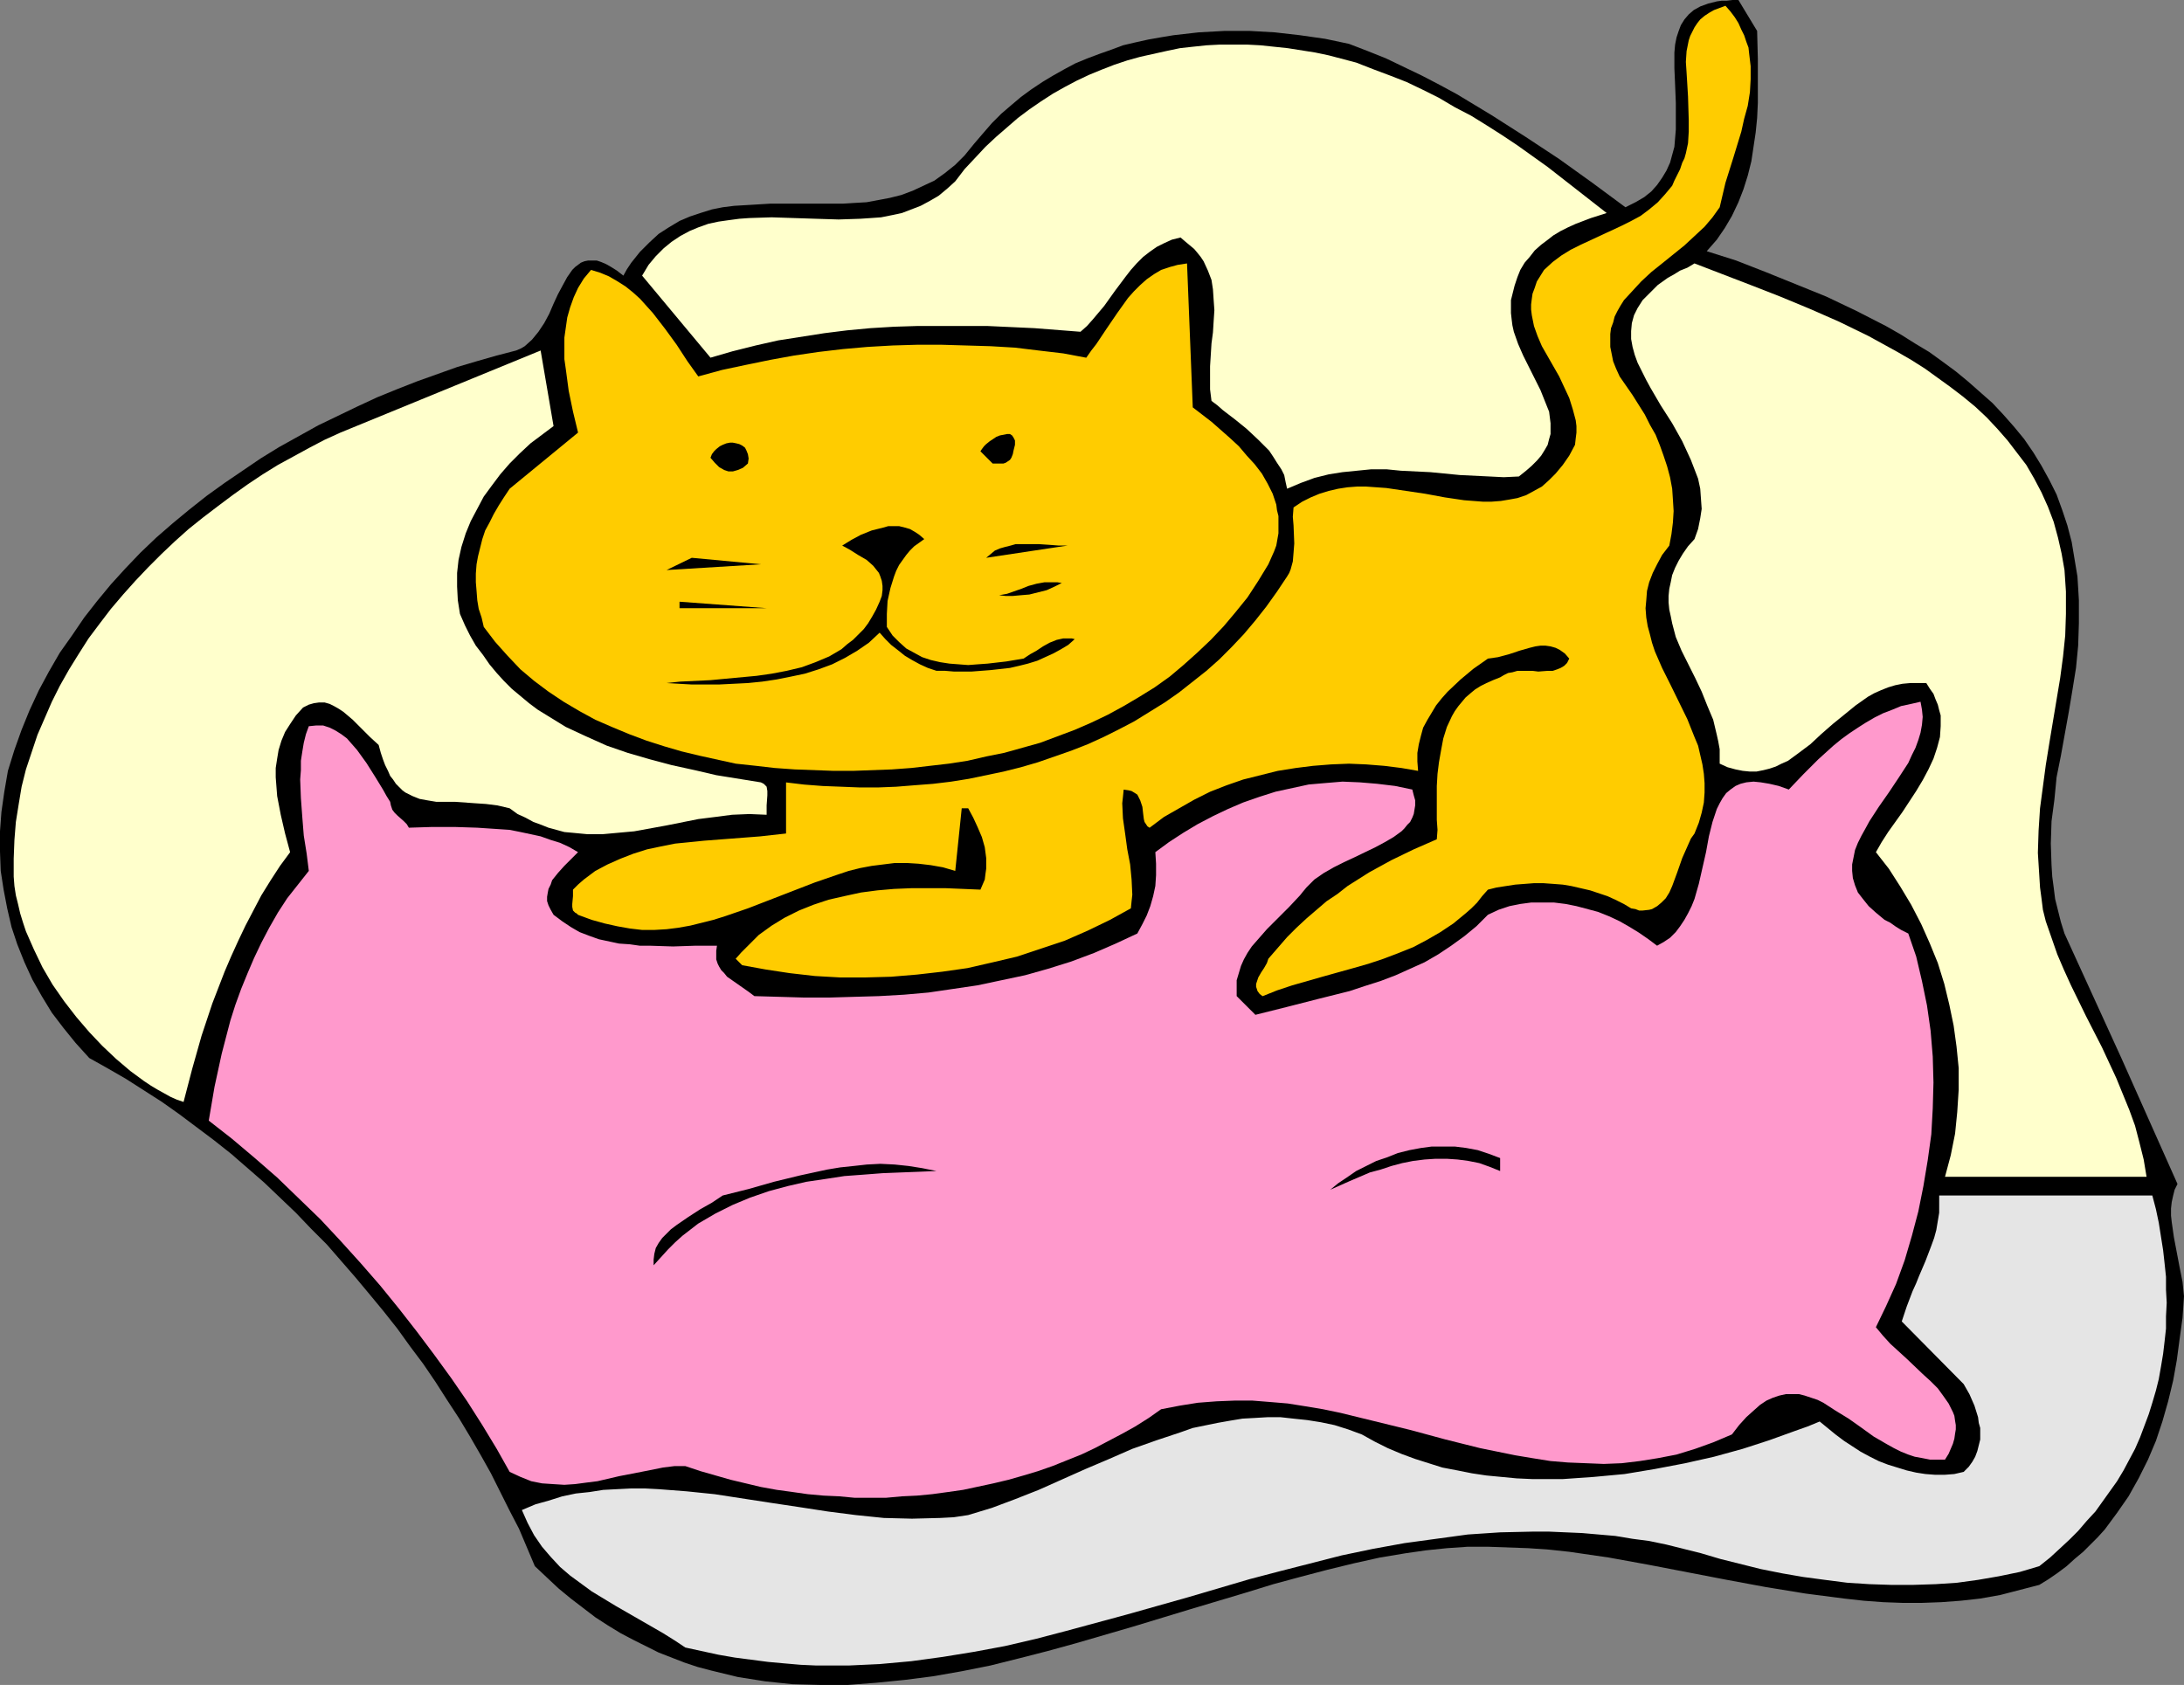 <?xml version="1.0" encoding="UTF-8" standalone="no"?>
<svg
   version="1.0"
   width="129.724mm"
   height="100.09mm"
   id="svg17"
   sodipodi:docname="Cat on Pillow.wmf"
   xmlns:inkscape="http://www.inkscape.org/namespaces/inkscape"
   xmlns:sodipodi="http://sodipodi.sourceforge.net/DTD/sodipodi-0.dtd"
   xmlns="http://www.w3.org/2000/svg"
   xmlns:svg="http://www.w3.org/2000/svg">
  <rect width="100%" height="100%" fill="#808080" stroke="none"/>
  <sodipodi:namedview
     id="namedview17"
     pagecolor="#ffffff"
     bordercolor="#000000"
     borderopacity="0.25"
     inkscape:showpageshadow="2"
     inkscape:pageopacity="0.0"
     inkscape:pagecheckerboard="0"
     inkscape:deskcolor="#d1d1d1"
     inkscape:document-units="mm" />
  <defs
     id="defs1">
    <pattern
       id="WMFhbasepattern"
       patternUnits="userSpaceOnUse"
       width="6"
       height="6"
       x="0"
       y="0" />
  </defs>
  <path
     style="fill:#000000;fill-opacity:1;fill-rule:evenodd;stroke:none"
     d="m 394.465,6.949 0.162,6.302 v 6.625 3.232 l -0.162,3.393 -0.323,3.232 -0.485,3.232 -0.485,3.232 -0.808,3.232 -0.97,3.07 -1.131,2.909 -1.454,3.07 -1.616,2.747 -1.778,2.586 -2.262,2.586 6.626,2.101 6.626,2.586 6.787,2.747 6.787,2.747 6.787,3.232 6.626,3.393 3.394,1.939 3.07,1.939 3.232,1.939 2.909,2.101 3.07,2.262 2.747,2.262 2.747,2.424 2.747,2.424 2.424,2.586 2.424,2.747 2.262,2.747 2.101,3.07 1.778,2.909 1.778,3.232 1.616,3.232 1.293,3.555 1.131,3.393 0.97,3.717 0.646,3.878 0.646,3.878 0.162,2.586 0.162,2.747 v 5.171 l -0.162,5.009 -0.485,5.009 -0.808,5.009 -0.808,4.848 -1.778,9.857 -0.97,4.848 -0.485,5.009 -0.646,4.848 -0.162,5.009 0.162,4.848 0.162,2.586 0.323,2.424 0.323,2.586 0.646,2.586 0.646,2.586 0.808,2.586 12.766,27.956 12.605,28.279 -0.646,1.293 -0.323,1.293 -0.323,1.454 -0.162,1.454 v 1.616 l 0.162,1.454 0.485,3.393 0.646,3.393 0.646,3.393 0.646,3.232 0.323,3.232 -0.323,4.848 -0.646,4.686 -0.646,4.848 -0.808,4.525 -1.131,4.686 -1.293,4.525 -1.454,4.363 -1.778,4.201 -2.101,4.201 -2.262,4.04 -2.586,3.717 -2.747,3.717 -1.616,1.778 -3.232,3.232 -1.939,1.616 -1.778,1.616 -1.939,1.454 -2.101,1.454 -2.101,1.293 -4.363,1.131 -4.363,1.131 -4.525,0.808 -4.363,0.485 -4.363,0.323 -4.363,0.162 h -4.363 l -4.363,-0.162 -4.363,-0.323 -4.363,-0.485 -8.726,-1.131 -8.888,-1.454 -8.726,-1.616 -17.614,-3.393 -8.888,-1.616 -8.888,-1.293 -4.525,-0.485 -4.686,-0.323 -4.525,-0.162 -4.525,-0.162 h -4.525 l -4.686,0.323 -4.686,0.485 -4.525,0.646 -5.818,0.97 -5.818,1.293 -5.979,1.454 -6.141,1.616 -5.979,1.616 -6.302,1.939 -12.443,3.717 -12.766,3.878 -12.766,3.717 -6.464,1.778 -6.302,1.616 -6.464,1.616 -6.464,1.293 -6.464,1.131 -6.302,0.808 -6.464,0.646 -6.302,0.485 h -6.302 l -6.141,-0.162 -3.07,-0.323 -3.07,-0.323 -3.07,-0.485 -3.07,-0.485 -5.979,-1.454 -3.07,-0.808 -2.909,-0.97 -2.909,-1.131 -2.909,-1.131 -2.909,-1.454 -2.909,-1.454 -2.747,-1.454 -2.909,-1.778 -2.747,-1.778 -2.747,-2.101 -2.747,-2.101 -2.747,-2.262 -2.586,-2.424 -2.747,-2.586 -1.778,-4.201 -1.778,-4.201 -2.101,-4.04 -2.101,-4.201 -2.101,-4.201 -2.262,-4.04 -2.424,-4.201 -2.424,-4.04 -2.747,-4.201 -2.586,-4.04 -2.747,-4.04 -2.909,-3.878 -2.909,-4.04 -3.07,-3.878 -3.07,-3.717 -3.232,-3.878 -3.232,-3.717 -3.232,-3.717 -3.555,-3.555 -3.394,-3.555 -3.555,-3.393 -3.555,-3.393 -3.717,-3.232 -3.717,-3.232 -3.878,-3.07 -3.878,-2.909 -3.878,-2.909 -3.878,-2.747 -4.04,-2.586 -4.04,-2.586 -4.202,-2.424 -4.04,-2.262 -3.07,-3.393 -2.747,-3.393 -2.586,-3.393 -2.262,-3.717 -2.101,-3.717 -1.778,-3.878 L 3.878,212.013 2.586,208.134 1.616,203.933 0.808,199.731 0.162,195.53 0,191.167 v -4.525 l 0.323,-4.363 0.646,-4.525 0.808,-4.686 1.454,-4.686 1.616,-4.525 1.778,-4.363 2.101,-4.525 2.262,-4.201 2.424,-4.201 2.747,-3.878 2.747,-4.04 2.909,-3.717 3.07,-3.717 3.232,-3.555 3.394,-3.555 3.555,-3.393 3.717,-3.232 3.717,-3.07 3.878,-3.07 4.04,-2.909 4.04,-2.747 4.04,-2.747 4.202,-2.586 4.363,-2.424 4.363,-2.424 4.363,-2.101 4.363,-2.101 4.525,-2.101 4.363,-1.778 4.525,-1.778 4.525,-1.616 4.525,-1.616 4.363,-1.293 4.525,-1.293 4.363,-1.131 1.131,-0.485 0.808,-0.485 1.616,-1.454 1.454,-1.778 1.293,-1.939 1.131,-2.101 0.97,-2.262 0.97,-2.101 1.131,-2.101 0.97,-1.778 1.131,-1.616 0.646,-0.646 0.646,-0.485 0.646,-0.485 0.808,-0.323 0.808,-0.162 h 0.97 0.97 l 0.97,0.323 1.131,0.485 1.131,0.646 1.293,0.808 1.454,1.131 0.808,-1.454 0.97,-1.454 1.939,-2.424 2.101,-2.101 2.101,-1.939 2.262,-1.454 2.424,-1.454 2.262,-0.97 2.424,-0.808 2.586,-0.808 2.424,-0.485 2.586,-0.323 2.747,-0.162 5.333,-0.323 h 5.333 5.494 5.494 l 2.586,-0.162 2.747,-0.162 2.586,-0.485 2.586,-0.485 2.586,-0.646 2.586,-0.97 2.424,-1.131 2.424,-1.131 2.262,-1.616 2.424,-1.939 2.101,-2.101 2.101,-2.586 1.939,-2.262 2.101,-2.424 2.101,-2.101 2.262,-1.939 2.101,-1.778 2.424,-1.778 2.424,-1.616 2.424,-1.454 2.586,-1.454 2.424,-1.293 2.747,-1.131 2.586,-0.97 2.747,-0.97 2.586,-0.97 2.747,-0.646 2.909,-0.646 2.747,-0.485 2.909,-0.485 5.656,-0.646 5.818,-0.323 h 5.656 l 5.656,0.323 5.656,0.646 5.656,0.808 5.333,1.131 4.202,1.616 4.04,1.616 4.04,1.939 4.04,1.939 4.04,2.101 3.878,2.101 7.757,4.686 7.595,4.848 7.595,5.009 7.434,5.333 7.434,5.494 2.262,-1.131 1.939,-1.131 1.616,-1.293 1.293,-1.454 1.131,-1.616 0.97,-1.616 0.808,-1.778 0.485,-1.778 0.485,-1.778 0.162,-1.939 0.162,-1.939 v -2.101 -3.878 l -0.162,-4.04 -0.162,-3.717 v -1.778 -1.778 l 0.162,-1.778 0.323,-1.616 0.485,-1.454 0.485,-1.293 0.808,-1.293 0.97,-1.131 1.131,-0.97 1.454,-0.808 1.778,-0.646 1.939,-0.485 1.131,-0.162 h 1.131 L 388.971,0 h 1.293 z"
     id="path1" />
  <path
     style="fill:#ffcc00;fill-opacity:1;fill-rule:evenodd;stroke:none"
     d="m 386.062,46.539 -0.808,1.131 -0.808,1.131 -1.778,2.101 -2.262,2.101 -2.262,2.101 -5.01,4.04 -2.424,1.939 -2.262,2.101 -1.939,2.101 -1.939,2.101 -0.808,1.293 -0.646,1.131 -0.646,1.293 -0.323,1.293 -0.485,1.293 -0.162,1.293 v 1.454 1.454 l 0.323,1.616 0.323,1.616 0.646,1.616 0.808,1.778 2.909,4.201 2.747,4.363 1.131,2.262 1.293,2.262 0.97,2.424 0.808,2.262 0.808,2.424 0.646,2.424 0.485,2.586 0.162,2.424 0.162,2.586 -0.162,2.586 -0.323,2.586 -0.485,2.586 -1.616,2.101 -1.131,2.101 -0.97,1.939 -0.808,2.101 -0.485,1.939 -0.162,2.101 -0.162,1.778 0.162,2.101 0.323,1.939 0.485,1.778 0.485,1.939 0.646,1.939 1.616,3.717 1.939,3.878 3.717,7.595 1.616,4.04 0.808,1.939 0.485,2.101 0.485,2.101 0.323,2.101 0.162,2.101 v 2.101 l -0.162,2.262 -0.485,2.262 -0.646,2.262 -0.97,2.424 -0.808,1.131 -0.646,1.454 -0.646,1.454 -0.646,1.454 -1.131,3.232 -1.131,3.07 -0.646,1.454 -0.808,1.293 -0.97,0.97 -0.97,0.808 -1.131,0.646 -0.646,0.162 -1.454,0.162 h -0.808 l -0.808,-0.323 -0.97,-0.162 -1.616,-0.97 -1.939,-0.97 -1.778,-0.808 -1.939,-0.646 -1.939,-0.646 -2.101,-0.485 -2.101,-0.485 -1.939,-0.323 -2.101,-0.162 -2.262,-0.162 h -2.101 l -2.101,0.162 -2.101,0.162 -2.101,0.323 -2.101,0.323 -1.939,0.485 -1.293,1.454 -1.131,1.454 -1.293,1.293 -1.293,1.131 -2.747,2.262 -2.909,1.939 -3.07,1.778 -3.07,1.616 -3.232,1.293 -3.394,1.293 -3.394,1.131 -3.394,0.97 -6.949,1.939 -6.787,1.939 -3.394,1.131 -3.232,1.293 -0.646,-0.485 -0.485,-0.646 -0.162,-0.485 -0.162,-0.485 v -0.646 l 0.162,-0.485 0.323,-0.97 0.646,-1.131 0.646,-0.97 0.646,-1.131 0.323,-0.97 2.101,-2.424 2.101,-2.424 2.101,-2.101 2.262,-2.101 2.262,-1.939 2.262,-1.939 2.424,-1.616 2.262,-1.778 4.848,-3.07 5.01,-2.747 5.01,-2.424 5.171,-2.262 0.162,-2.101 -0.162,-2.262 v -7.595 l 0.162,-2.747 0.323,-2.586 0.485,-2.747 0.485,-2.586 0.808,-2.586 1.131,-2.424 0.646,-1.131 0.808,-1.131 0.808,-0.97 0.808,-0.97 1.131,-0.97 0.97,-0.808 1.293,-0.808 1.293,-0.646 1.454,-0.646 1.616,-0.646 0.808,-0.485 0.97,-0.485 0.97,-0.162 1.131,-0.323 h 2.262 1.131 l 1.293,0.162 2.101,-0.162 h 1.131 l 0.97,-0.323 0.808,-0.323 0.808,-0.485 0.646,-0.646 0.485,-0.97 -0.97,-1.131 -1.131,-0.808 -0.97,-0.485 -1.131,-0.323 -1.131,-0.162 h -1.131 l -1.131,0.162 -1.293,0.323 -1.131,0.323 -1.131,0.323 -2.424,0.808 -2.424,0.646 -1.131,0.162 -1.131,0.162 -3.232,2.262 -2.909,2.424 -2.909,2.747 -1.293,1.454 -1.293,1.616 -0.97,1.616 -0.97,1.616 -0.97,1.778 -0.485,1.778 -0.485,1.939 -0.323,1.939 v 1.939 l 0.162,2.101 -3.717,-0.646 -3.878,-0.485 -4.04,-0.323 -3.878,-0.162 -4.04,0.162 -4.04,0.323 -3.878,0.485 -4.04,0.646 -3.878,0.97 -3.878,0.97 -3.717,1.293 -3.717,1.454 -3.555,1.778 -3.394,1.939 -3.394,1.939 -3.232,2.424 -0.485,-0.323 -0.323,-0.485 -0.323,-0.485 -0.162,-0.646 -0.162,-1.293 -0.162,-1.454 -0.485,-1.454 -0.323,-0.646 -0.323,-0.646 -0.485,-0.323 -0.808,-0.485 -0.646,-0.162 -1.131,-0.162 -0.162,1.616 -0.162,1.454 0.162,3.393 0.485,3.393 0.485,3.555 0.646,3.393 0.323,3.393 0.162,3.393 -0.162,1.454 -0.162,1.616 -4.686,2.586 -5.01,2.424 -5.171,2.262 -5.333,1.778 -5.333,1.778 -5.494,1.293 -5.656,1.293 -5.656,0.808 -5.656,0.646 -5.818,0.485 -5.818,0.162 h -5.656 l -5.656,-0.323 -5.656,-0.646 -5.333,-0.808 -5.333,-0.97 -1.454,-1.454 1.293,-1.454 1.293,-1.293 1.293,-1.293 1.293,-1.293 2.909,-2.101 2.909,-1.778 3.232,-1.616 3.232,-1.293 3.394,-1.131 3.555,-0.808 3.717,-0.808 3.717,-0.485 3.717,-0.323 3.878,-0.162 h 3.717 4.04 l 7.757,0.323 0.485,-1.131 0.485,-1.131 0.162,-1.293 0.162,-1.131 v -1.293 -1.131 l -0.323,-2.424 -0.646,-2.262 -0.97,-2.262 -0.97,-2.101 -1.131,-2.101 h -1.454 l -1.454,14.059 -2.747,-0.808 -2.747,-0.485 -2.747,-0.323 -2.586,-0.162 h -2.747 l -2.586,0.323 -2.586,0.323 -2.586,0.485 -2.586,0.646 -2.424,0.808 -5.171,1.778 -5.01,1.939 -5.01,1.939 -5.01,1.939 -5.171,1.778 -2.586,0.808 -2.586,0.646 -2.586,0.646 -2.747,0.485 -2.586,0.323 -2.747,0.162 h -2.747 l -2.747,-0.323 -2.747,-0.485 -2.909,-0.646 -2.909,-0.808 -3.07,-1.131 -0.323,-0.323 -0.323,-0.162 -0.485,-0.485 -0.162,-0.808 v -0.646 l 0.162,-1.778 v -0.808 -0.646 l 1.131,-1.131 1.293,-1.131 2.586,-1.939 2.747,-1.454 2.909,-1.293 2.909,-1.131 3.07,-0.97 3.07,-0.646 3.232,-0.646 3.232,-0.323 3.232,-0.323 6.302,-0.485 6.302,-0.485 2.909,-0.323 2.909,-0.323 v -11.473 l 4.04,0.485 4.202,0.323 4.202,0.162 4.04,0.162 h 4.202 l 4.04,-0.162 4.04,-0.323 4.202,-0.323 4.04,-0.485 4.04,-0.646 3.878,-0.808 3.878,-0.808 3.878,-0.97 3.878,-1.131 3.717,-1.293 3.717,-1.293 3.717,-1.454 3.555,-1.616 3.555,-1.778 3.394,-1.778 3.394,-2.101 3.394,-2.101 3.232,-2.262 3.07,-2.424 3.07,-2.424 2.909,-2.586 2.747,-2.747 2.747,-2.909 2.586,-3.07 2.424,-3.07 2.424,-3.393 2.262,-3.393 0.485,-0.808 0.323,-0.808 0.485,-1.778 0.162,-1.939 0.162,-2.101 -0.162,-4.04 -0.162,-1.939 0.162,-2.101 1.939,-1.293 1.939,-0.97 1.939,-0.808 2.101,-0.646 2.101,-0.485 2.101,-0.323 2.101,-0.162 h 2.101 l 2.262,0.162 2.262,0.162 4.363,0.646 4.363,0.646 4.363,0.808 4.363,0.646 2.101,0.162 2.101,0.162 h 1.939 l 2.101,-0.162 1.939,-0.323 1.778,-0.323 1.939,-0.646 1.778,-0.97 1.778,-0.97 1.616,-1.454 1.454,-1.454 1.616,-1.939 1.454,-2.101 1.293,-2.424 0.162,-1.454 0.162,-1.293 v -1.454 l -0.162,-1.293 -0.646,-2.424 -0.808,-2.586 -1.131,-2.424 -1.131,-2.424 -1.293,-2.262 -1.293,-2.262 -1.293,-2.262 -0.97,-2.262 -0.808,-2.262 -0.485,-2.424 -0.162,-1.293 v -1.131 l 0.162,-1.293 0.162,-1.131 0.485,-1.293 0.485,-1.454 0.808,-1.293 0.808,-1.293 1.939,-1.778 1.939,-1.454 2.101,-1.293 2.262,-1.131 9.05,-4.201 2.262,-1.131 2.101,-1.131 1.939,-1.454 1.939,-1.616 1.616,-1.778 1.616,-1.939 0.485,-1.131 0.646,-1.293 0.646,-1.293 0.485,-1.454 0.485,-0.97 0.323,-1.131 0.485,-2.262 0.162,-2.586 v -2.586 l -0.162,-5.333 -0.323,-5.333 -0.162,-2.424 0.162,-2.424 0.485,-2.424 0.323,-0.97 0.485,-0.97 0.485,-0.97 0.646,-0.97 0.646,-0.808 0.97,-0.808 0.97,-0.646 1.131,-0.646 1.293,-0.485 1.293,-0.485 1.131,1.293 0.97,1.293 0.808,1.293 0.646,1.454 0.646,1.293 0.485,1.454 0.485,1.293 0.162,1.454 0.323,2.747 v 2.909 l -0.162,2.909 -0.485,3.07 -0.808,2.909 -0.646,2.909 -1.778,5.817 -1.778,5.656 -0.646,2.747 z"
     id="path2" />
  <path
     style="fill:#ffffcc;fill-opacity:1;fill-rule:evenodd;stroke:none"
     d="m 360.691,47.832 -3.555,1.131 -3.394,1.293 -1.778,0.808 -1.616,0.808 -1.616,0.97 -1.454,1.131 -1.293,0.97 -1.454,1.293 -1.131,1.454 -1.131,1.293 -0.97,1.616 -0.646,1.616 -0.646,1.939 -0.485,1.939 -0.323,1.293 v 1.616 1.293 l 0.162,1.454 0.162,1.293 0.323,1.454 0.97,2.747 1.131,2.586 1.293,2.586 2.586,5.171 0.97,2.424 0.97,2.424 0.162,1.293 0.162,1.293 v 1.131 1.293 l -0.323,1.131 -0.323,1.293 -0.646,1.131 -0.808,1.293 -0.97,1.131 -1.131,1.131 -1.293,1.131 -1.616,1.293 -3.394,0.162 -3.232,-0.162 -6.626,-0.323 -6.626,-0.646 -6.626,-0.323 -3.232,-0.323 h -3.394 l -3.232,0.323 -3.232,0.323 -3.07,0.485 -3.232,0.808 -3.07,1.131 -3.07,1.293 -0.323,-1.454 -0.323,-1.616 -0.646,-1.293 -0.97,-1.454 -0.808,-1.293 -0.97,-1.454 -2.424,-2.424 -2.586,-2.424 -2.586,-2.101 -2.747,-2.101 -1.293,-1.131 -1.293,-0.97 -0.323,-2.586 v -2.586 -2.586 l 0.162,-2.586 0.162,-2.586 0.323,-2.424 0.162,-2.586 0.162,-2.424 -0.162,-2.262 -0.162,-2.424 -0.323,-2.101 -0.808,-2.101 -0.97,-2.101 -0.646,-0.97 -0.646,-0.808 -0.808,-0.97 -0.97,-0.808 -0.97,-0.808 -1.131,-0.97 -1.939,0.485 -1.778,0.808 -1.616,0.808 -1.616,1.131 -1.454,1.131 -1.454,1.454 -1.293,1.454 -1.131,1.454 -2.424,3.232 -2.424,3.393 -2.586,3.07 -1.293,1.454 -1.454,1.293 -10.342,-0.808 -10.504,-0.485 h -5.333 -5.171 -5.333 l -5.171,0.162 -5.333,0.323 -5.171,0.485 -5.171,0.646 -5.171,0.808 -5.171,0.808 -5.01,1.131 -5.171,1.293 -5.01,1.454 -15.352,-18.422 1.454,-2.424 1.616,-1.939 1.778,-1.778 1.778,-1.454 1.939,-1.293 2.101,-1.131 1.939,-0.808 2.262,-0.808 2.262,-0.485 2.262,-0.323 2.424,-0.323 2.262,-0.162 5.01,-0.162 9.858,0.323 5.171,0.162 4.848,-0.162 2.424,-0.162 2.262,-0.162 2.424,-0.485 2.262,-0.485 2.101,-0.808 2.101,-0.808 2.101,-1.131 1.939,-1.131 1.939,-1.616 1.778,-1.616 2.101,-2.747 2.424,-2.586 2.262,-2.424 2.424,-2.262 2.424,-2.101 2.424,-2.101 2.586,-1.939 2.586,-1.778 2.747,-1.778 2.586,-1.454 2.747,-1.454 2.747,-1.293 2.747,-1.131 2.909,-1.131 2.909,-0.97 2.909,-0.808 2.909,-0.646 2.909,-0.646 3.07,-0.646 2.909,-0.323 3.07,-0.323 3.07,-0.162 h 2.909 3.07 l 3.07,0.162 3.07,0.323 3.07,0.323 3.07,0.485 3.07,0.485 3.07,0.646 3.07,0.808 3.07,0.808 3.717,1.454 3.878,1.454 3.717,1.454 3.717,1.778 3.555,1.778 3.555,2.101 3.717,1.939 3.394,2.101 3.555,2.262 3.394,2.262 6.787,4.848 6.626,5.171 z"
     id="path3" />
  <path
     style="fill:#ffcc00;fill-opacity:1;fill-rule:evenodd;stroke:none"
     d="m 267.771,91.463 4.202,3.232 4.04,3.555 2.101,1.939 1.778,2.101 1.778,1.939 1.616,2.101 1.293,2.262 1.131,2.262 0.808,2.424 0.162,1.293 0.323,1.293 v 1.293 1.293 1.293 l -0.485,2.747 -0.485,1.293 -0.646,1.454 -0.646,1.454 -2.262,3.717 -2.424,3.717 -2.747,3.393 -2.586,3.07 -2.909,3.07 -3.07,2.909 -3.07,2.747 -3.07,2.586 -3.394,2.424 -3.394,2.101 -3.555,2.101 -3.555,1.939 -3.717,1.778 -3.717,1.616 -3.878,1.454 -3.878,1.454 -4.04,1.131 -4.04,1.131 -4.04,0.808 -4.202,0.97 -4.202,0.646 -4.202,0.485 -4.202,0.485 -4.363,0.323 -4.363,0.162 -4.363,0.162 h -4.363 l -4.363,-0.162 -4.363,-0.162 -4.525,-0.323 -4.202,-0.485 -4.525,-0.485 -8.08,-1.778 -4.04,-0.97 -3.878,-1.131 -4.04,-1.293 -3.878,-1.454 -3.878,-1.616 -3.717,-1.616 -3.555,-1.939 -3.555,-2.101 -3.394,-2.262 -3.232,-2.424 -3.07,-2.586 -2.909,-3.07 -2.747,-3.07 -2.586,-3.393 -0.485,-2.101 -0.646,-1.939 -0.323,-1.939 -0.162,-2.101 -0.162,-1.939 v -1.939 l 0.162,-2.101 0.323,-1.778 0.485,-1.939 0.485,-1.939 0.646,-1.939 0.97,-1.778 0.97,-1.939 1.131,-1.939 1.131,-1.778 1.293,-1.939 15.352,-12.604 -1.131,-4.686 -0.97,-4.686 -0.646,-4.848 -0.323,-2.262 v -2.424 -2.424 l 0.323,-2.262 0.323,-2.262 0.646,-2.262 0.808,-2.262 0.97,-2.101 1.293,-2.101 1.616,-1.939 2.101,0.646 1.939,0.808 1.939,1.131 1.778,1.131 1.616,1.293 1.616,1.454 1.454,1.616 1.454,1.616 2.747,3.555 2.586,3.555 2.424,3.717 2.424,3.393 5.333,-1.454 5.333,-1.131 5.494,-1.131 5.333,-0.97 5.494,-0.808 5.494,-0.646 5.494,-0.485 5.656,-0.323 5.494,-0.162 h 5.494 l 5.494,0.162 5.494,0.162 5.494,0.323 5.333,0.646 5.494,0.646 5.171,0.97 1.131,-1.616 1.131,-1.454 2.262,-3.393 2.424,-3.555 2.424,-3.393 1.293,-1.454 1.454,-1.454 1.454,-1.293 1.616,-1.131 1.616,-0.97 1.939,-0.646 1.778,-0.485 2.101,-0.323 z"
     id="path4" />
  <path
     style="fill:#ffffcc;fill-opacity:1;fill-rule:evenodd;stroke:none"
     d="m 463.468,127.983 0.323,4.848 v 5.009 l -0.162,4.848 -0.485,4.686 -0.646,4.848 -0.808,4.848 -1.616,9.696 -0.808,5.009 -0.646,4.848 -0.646,4.848 -0.323,5.009 -0.162,5.009 0.323,5.171 0.162,2.586 0.323,2.424 0.323,2.586 0.646,2.586 1.293,3.717 1.293,3.717 1.454,3.393 1.616,3.555 3.394,6.949 3.555,6.949 3.232,6.949 1.454,3.555 1.454,3.555 1.293,3.555 0.97,3.717 0.97,3.878 0.646,3.878 h -45.248 l 1.293,-4.848 0.97,-4.848 0.485,-4.848 0.323,-5.009 v -4.848 l -0.485,-4.848 -0.646,-4.686 -0.97,-4.686 -1.131,-4.686 -1.454,-4.686 -1.778,-4.363 -1.939,-4.363 -2.262,-4.363 -2.424,-4.04 -2.586,-4.04 -2.909,-3.717 1.293,-2.262 1.454,-2.262 3.232,-4.525 3.07,-4.686 1.454,-2.424 1.293,-2.424 1.131,-2.424 0.808,-2.424 0.646,-2.424 0.162,-2.424 v -1.293 -1.131 l -0.323,-1.131 -0.323,-1.293 -0.485,-1.131 -0.485,-1.293 -0.808,-1.131 -0.808,-1.293 h -1.778 -1.778 l -1.778,0.162 -1.616,0.323 -1.616,0.485 -1.616,0.646 -1.454,0.646 -1.454,0.808 -2.747,1.939 -2.586,2.101 -2.586,2.101 -2.586,2.262 -2.424,2.262 -2.586,1.939 -2.424,1.778 -1.454,0.646 -1.293,0.646 -1.454,0.485 -1.293,0.323 -1.616,0.323 h -1.454 l -1.616,-0.162 -1.616,-0.323 -1.778,-0.485 -1.778,-0.808 v -1.616 -1.616 l -0.323,-1.778 -0.323,-1.454 -0.808,-3.393 -1.293,-3.07 -1.293,-3.232 -1.454,-3.07 -3.07,-6.141 -1.293,-3.07 -0.808,-3.07 -0.323,-1.616 -0.323,-1.454 -0.162,-1.616 v -1.454 l 0.162,-1.616 0.323,-1.454 0.323,-1.616 0.646,-1.616 0.808,-1.616 0.97,-1.616 1.131,-1.616 1.454,-1.616 0.808,-2.262 0.485,-2.424 0.323,-2.101 -0.162,-2.262 -0.162,-2.262 -0.485,-2.262 -0.808,-2.101 -0.808,-2.101 -0.97,-2.101 -0.97,-2.101 -2.262,-4.04 -2.586,-4.04 -2.262,-3.878 -0.97,-1.778 -0.97,-1.939 -0.97,-1.939 -0.646,-1.778 -0.485,-1.778 -0.323,-1.778 v -1.778 l 0.162,-1.778 0.485,-1.778 0.808,-1.616 1.131,-1.778 1.616,-1.616 0.808,-0.808 0.97,-0.97 1.131,-0.808 1.131,-0.808 1.454,-0.808 1.293,-0.808 1.616,-0.646 1.616,-0.97 6.302,2.424 6.302,2.424 6.626,2.586 6.626,2.747 6.626,2.909 6.626,3.232 6.464,3.555 3.07,1.778 3.07,1.939 2.909,2.101 2.909,2.101 2.747,2.101 2.747,2.262 2.586,2.424 2.424,2.586 2.262,2.586 2.101,2.747 2.101,2.747 1.778,3.07 1.616,3.07 1.454,3.232 1.293,3.393 0.97,3.555 0.808,3.555 z"
     id="path5" />
  <path
     style="fill:#ffffcc;fill-opacity:1;fill-rule:evenodd;stroke:none"
     d="m 124.27,95.664 -2.586,1.939 -2.586,1.939 -2.424,2.262 -2.262,2.262 -2.101,2.424 -1.939,2.586 -1.778,2.424 -1.454,2.747 -1.454,2.747 -1.131,2.747 -0.97,3.07 -0.646,2.909 -0.323,2.909 v 3.07 l 0.162,3.07 0.485,3.07 1.131,2.586 1.131,2.262 1.293,2.262 1.616,2.101 1.454,2.101 1.616,1.939 1.616,1.778 1.778,1.778 1.939,1.616 1.939,1.616 1.939,1.454 2.101,1.293 2.101,1.293 2.101,1.293 4.525,2.101 4.686,2.101 4.686,1.616 5.01,1.454 4.848,1.293 5.171,1.131 4.848,1.131 5.01,0.808 5.01,0.808 0.323,0.162 0.323,0.162 0.323,0.323 0.323,0.323 0.162,0.97 v 0.97 l -0.162,2.262 v 1.131 0.97 l -3.878,-0.162 -3.878,0.162 -3.717,0.485 -3.878,0.485 -7.272,1.454 -7.11,1.293 -3.555,0.323 -3.555,0.323 h -3.394 l -3.394,-0.323 -1.778,-0.162 -1.778,-0.485 -1.778,-0.485 -1.616,-0.646 -1.778,-0.646 -1.778,-0.97 -1.778,-0.808 -1.778,-1.293 -2.747,-0.646 -2.586,-0.323 -2.424,-0.162 -2.262,-0.162 -2.262,-0.162 h -2.262 -1.939 l -1.939,-0.323 -1.778,-0.323 -1.616,-0.646 -1.616,-0.808 -0.646,-0.485 -1.454,-1.454 -0.646,-0.97 -0.646,-0.808 -0.485,-1.131 -0.646,-1.293 -0.485,-1.293 -0.485,-1.454 -0.485,-1.778 -1.939,-1.778 -1.939,-1.939 -1.939,-1.939 -2.101,-1.778 -0.97,-0.646 -1.131,-0.646 -0.97,-0.485 -1.131,-0.323 h -1.293 l -1.131,0.162 -1.131,0.323 -1.293,0.646 -1.616,1.778 -1.293,1.939 -1.131,1.778 -0.808,1.939 -0.646,2.101 -0.323,1.939 -0.323,2.101 v 2.101 l 0.162,2.101 0.162,2.101 0.808,4.201 0.97,4.201 1.131,4.201 -2.262,3.07 -2.101,3.232 -2.101,3.393 -1.778,3.393 -1.778,3.393 -1.616,3.393 -1.616,3.555 -1.454,3.393 -2.747,7.11 -2.424,7.272 -2.101,7.433 -1.939,7.433 -1.454,-0.485 -1.454,-0.646 -1.454,-0.808 -1.454,-0.808 -1.616,-0.97 -1.454,-0.97 -3.07,-2.262 -3.232,-2.747 -3.07,-2.909 -2.909,-3.07 -2.909,-3.393 -2.747,-3.555 -2.586,-3.717 -2.262,-3.878 -1.939,-4.04 -1.778,-4.04 -0.646,-1.939 -0.646,-2.101 -0.485,-2.101 -0.485,-1.939 -0.323,-2.101 -0.162,-2.101 v -4.04 l 0.162,-4.201 0.323,-4.04 0.646,-4.04 0.646,-3.878 0.97,-3.878 1.293,-3.878 1.293,-3.878 1.616,-3.717 1.616,-3.717 1.778,-3.555 2.101,-3.717 2.101,-3.393 2.262,-3.555 2.424,-3.232 2.586,-3.393 2.747,-3.232 2.747,-3.07 2.909,-3.07 2.909,-2.909 3.07,-2.909 3.07,-2.747 3.232,-2.586 3.394,-2.586 3.232,-2.424 3.394,-2.424 3.394,-2.262 3.394,-2.101 3.555,-1.939 3.555,-1.939 3.394,-1.778 3.555,-1.616 44.925,-18.422 z"
     id="path6" />
  <path
     style="fill:#000000;fill-opacity:1;fill-rule:evenodd;stroke:none"
     d="m 227.048,102.774 -0.323,0.485 -0.485,0.323 -0.485,0.323 -0.485,0.162 h -1.293 -1.131 l -2.747,-2.747 0.323,-0.485 0.485,-0.646 0.485,-0.485 0.808,-0.646 1.454,-0.97 0.808,-0.323 0.808,-0.162 0.808,-0.162 h 0.646 l 0.485,0.323 0.323,0.485 0.323,0.646 v 0.97 l -0.323,1.293 -0.162,0.808 z"
     id="path7" />
  <path
     style="fill:#000000;fill-opacity:1;fill-rule:evenodd;stroke:none"
     d="m 167.902,104.067 -1.131,0.97 -1.131,0.485 -1.131,0.323 h -0.97 l -0.97,-0.323 -1.131,-0.646 -0.97,-0.97 -0.97,-1.131 0.323,-0.808 0.485,-0.646 0.485,-0.485 0.808,-0.646 0.646,-0.323 0.808,-0.323 0.808,-0.162 h 0.646 l 0.808,0.162 0.646,0.162 0.646,0.323 0.646,0.485 0.323,0.646 0.323,0.808 0.162,0.97 z"
     id="path8" />
  <path
     style="fill:#000000;fill-opacity:1;fill-rule:evenodd;stroke:none"
     d="m 207.494,121.035 -1.131,0.808 -1.131,0.808 -0.97,0.97 -0.808,0.97 -0.808,1.131 -0.808,1.131 -0.646,1.293 -0.485,1.293 -0.808,2.586 -0.646,2.909 -0.162,2.909 v 2.909 l 1.293,1.939 1.454,1.454 1.616,1.454 1.778,0.97 1.778,0.97 1.939,0.646 2.101,0.485 2.101,0.323 2.101,0.162 2.101,0.162 2.101,-0.162 2.262,-0.162 4.202,-0.485 3.878,-0.646 1.454,-0.97 1.454,-0.808 1.454,-0.97 1.454,-0.808 1.616,-0.646 1.454,-0.323 h 0.646 0.646 0.646 l 0.646,0.162 -1.454,1.293 -1.616,0.97 -1.778,0.97 -1.778,0.808 -1.778,0.808 -2.101,0.646 -1.939,0.485 -2.101,0.485 -4.363,0.485 -4.202,0.323 h -4.04 l -1.939,-0.162 h -1.939 l -1.939,-0.646 -1.778,-0.808 -1.778,-0.97 -1.616,-0.97 -1.616,-1.293 -1.454,-1.131 -1.293,-1.293 -1.293,-1.454 -2.424,2.262 -2.586,1.778 -2.747,1.616 -2.909,1.454 -3.07,1.131 -3.07,0.97 -3.07,0.646 -3.232,0.646 -3.232,0.485 -3.232,0.323 -3.232,0.162 -3.232,0.162 h -6.141 l -2.909,-0.162 -2.747,-0.162 3.07,-0.323 3.394,-0.162 3.394,-0.162 3.394,-0.323 6.949,-0.646 3.394,-0.485 3.394,-0.646 3.394,-0.808 3.07,-1.131 3.07,-1.293 2.747,-1.616 1.293,-1.131 1.293,-0.97 1.131,-1.131 1.293,-1.293 0.97,-1.293 0.97,-1.616 0.808,-1.454 0.808,-1.778 0.485,-1.293 0.162,-1.293 v -0.97 l -0.162,-1.131 -0.323,-0.97 -0.323,-0.808 -0.646,-0.808 -0.646,-0.808 -1.454,-1.293 -1.939,-1.131 -1.778,-1.131 -1.778,-0.97 2.101,-1.293 2.101,-1.131 2.424,-0.97 2.586,-0.646 1.131,-0.323 h 1.293 1.131 l 1.293,0.323 1.131,0.323 1.131,0.646 0.97,0.646 z"
     id="path9" />
  <path
     style="fill:#000000;fill-opacity:1;fill-rule:evenodd;stroke:none"
     d="m 221.392,125.236 0.97,-0.808 0.97,-0.808 1.131,-0.485 1.131,-0.323 1.293,-0.323 1.131,-0.323 h 2.586 2.586 l 2.424,0.162 2.101,0.162 h 1.939 z"
     id="path10" />
  <path
     style="fill:#000000;fill-opacity:1;fill-rule:evenodd;stroke:none"
     d="m 149.641,127.983 5.656,-2.747 15.514,1.454 z"
     id="path11" />
  <path
     style="fill:#000000;fill-opacity:1;fill-rule:evenodd;stroke:none"
     d="m 238.36,130.892 -1.616,0.808 -1.778,0.808 -1.939,0.485 -1.939,0.485 -1.939,0.162 -1.778,0.162 h -1.616 l -1.454,-0.162 1.778,-0.323 3.232,-1.131 1.616,-0.646 1.778,-0.485 1.778,-0.323 h 1.778 1.131 z"
     id="path12" />
  <path
     style="fill:#000000;fill-opacity:1;fill-rule:evenodd;stroke:none"
     d="m 152.55,136.548 v -1.454 l 19.554,1.454 z"
     id="path13" />
  <path
     style="fill:#ff99cc;fill-opacity:1;fill-rule:evenodd;stroke:none"
     d="m 431.148,157.555 0.323,1.778 0.162,1.616 -0.162,1.778 -0.323,1.778 -0.485,1.616 -0.646,1.778 -0.808,1.616 -0.808,1.778 -2.101,3.232 -2.262,3.393 -2.262,3.232 -2.101,3.232 -0.97,1.778 -0.808,1.454 -0.808,1.616 -0.646,1.616 -0.323,1.616 -0.323,1.616 v 1.454 l 0.162,1.616 0.485,1.616 0.646,1.616 1.131,1.454 1.293,1.616 1.616,1.454 1.939,1.616 1.293,0.646 1.131,0.808 1.293,0.808 1.616,0.808 1.778,5.171 0.646,2.747 0.646,2.747 1.131,5.494 0.808,5.656 0.485,5.817 0.162,5.817 -0.162,5.817 -0.323,5.817 -0.808,5.817 -0.97,5.817 -1.131,5.656 -1.454,5.494 -1.616,5.494 -1.939,5.333 -2.262,5.009 -2.262,4.686 1.616,1.939 1.616,1.778 3.717,3.393 3.555,3.393 1.778,1.616 1.616,1.616 1.293,1.778 1.131,1.616 0.97,1.939 0.323,0.808 0.162,1.131 0.162,0.97 v 0.97 l -0.162,0.97 -0.162,1.131 -0.323,1.131 -0.485,1.131 -0.485,1.131 -0.808,1.293 h -1.616 -1.778 l -1.616,-0.323 -1.778,-0.323 -1.454,-0.485 -1.616,-0.646 -1.616,-0.808 -1.454,-0.808 -3.07,-1.778 -2.909,-2.101 -2.747,-1.939 -2.909,-1.778 -2.747,-1.778 -1.293,-0.646 -1.454,-0.485 -1.454,-0.485 -1.293,-0.323 h -1.454 -1.454 l -1.454,0.323 -1.454,0.485 -1.454,0.646 -1.454,0.97 -1.454,1.293 -1.616,1.454 -1.616,1.778 -1.616,2.101 -4.202,1.778 -4.04,1.454 -4.202,1.293 -4.202,0.808 -4.04,0.646 -4.04,0.485 -4.04,0.162 -4.04,-0.162 -4.04,-0.162 -3.878,-0.323 -4.04,-0.646 -3.878,-0.646 -7.918,-1.616 -7.757,-1.939 -7.757,-2.101 -7.918,-1.939 -7.918,-1.939 -3.878,-0.808 -3.878,-0.646 -4.04,-0.646 -3.878,-0.323 -4.04,-0.323 h -4.04 l -4.04,0.162 -4.202,0.323 -4.04,0.646 -4.202,0.808 -2.747,1.939 -3.07,1.939 -2.909,1.616 -3.07,1.616 -3.07,1.616 -3.07,1.454 -3.232,1.293 -3.232,1.293 -3.232,1.131 -3.232,0.97 -3.394,0.97 -3.394,0.808 -6.787,1.454 -3.394,0.485 -3.555,0.485 -3.394,0.323 -3.394,0.162 -3.555,0.323 h -7.11 l -3.394,-0.323 -3.555,-0.162 -3.555,-0.323 -3.394,-0.485 -3.555,-0.485 -3.555,-0.646 -3.394,-0.808 -3.394,-0.808 -3.394,-0.97 -3.394,-0.97 -3.394,-1.131 h -2.424 l -2.586,0.323 -4.848,0.97 -5.01,0.97 -4.848,1.131 -2.586,0.323 -2.424,0.323 -2.424,0.162 -2.586,-0.162 -2.424,-0.162 -2.424,-0.485 -2.424,-0.97 -2.424,-1.131 -2.909,-5.171 -3.232,-5.333 -3.394,-5.333 -3.555,-5.171 -3.878,-5.333 -3.878,-5.171 -4.04,-5.171 -4.202,-5.171 -4.363,-5.009 -4.525,-5.009 -4.525,-4.848 -4.848,-4.686 -4.848,-4.686 -5.01,-4.363 -5.171,-4.363 -5.171,-4.04 1.293,-7.595 1.616,-7.433 0.97,-3.717 0.97,-3.717 1.131,-3.555 1.293,-3.555 1.454,-3.555 1.454,-3.393 1.616,-3.393 1.778,-3.393 1.939,-3.393 2.101,-3.232 2.424,-3.07 2.424,-3.07 -0.485,-3.878 -0.646,-4.04 -0.323,-4.04 -0.323,-4.363 -0.162,-4.201 0.162,-2.101 v -2.101 l 0.323,-2.101 0.323,-1.939 0.485,-1.939 0.646,-1.778 1.616,-0.162 h 1.616 l 1.454,0.485 1.293,0.646 1.293,0.808 1.293,0.97 1.131,1.293 1.131,1.293 2.101,2.909 1.939,3.07 1.778,2.909 0.808,1.454 0.808,1.293 0.162,0.808 0.323,0.97 0.485,0.646 0.646,0.646 1.454,1.293 0.646,0.646 0.485,0.808 5.171,-0.162 h 5.171 l 5.01,0.162 4.848,0.323 2.424,0.162 2.424,0.485 2.262,0.485 2.262,0.485 2.262,0.808 2.101,0.646 2.101,0.97 1.939,1.131 -1.454,1.454 -1.616,1.616 -1.454,1.616 -1.293,1.616 -0.323,0.97 -0.485,0.97 -0.162,0.808 -0.162,0.97 v 0.97 l 0.323,0.97 0.485,0.97 0.646,1.131 1.939,1.454 1.939,1.293 1.939,1.131 2.101,0.808 2.262,0.808 2.262,0.485 2.262,0.485 2.424,0.162 2.262,0.323 h 2.424 l 5.01,0.162 4.848,-0.162 h 5.01 l -0.162,1.131 v 0.97 0.97 l 0.323,0.97 0.323,0.646 0.485,0.808 0.646,0.646 0.646,0.808 1.616,1.131 1.616,1.131 1.616,1.131 1.293,0.97 5.656,0.162 5.494,0.162 h 5.656 l 5.494,-0.162 5.656,-0.162 5.656,-0.323 5.494,-0.485 5.494,-0.808 5.494,-0.808 5.333,-1.131 5.333,-1.131 5.171,-1.454 5.171,-1.616 5.171,-1.939 4.848,-2.101 4.848,-2.262 1.131,-2.101 0.97,-1.939 0.808,-2.101 0.646,-2.262 0.485,-2.262 0.162,-2.424 v -2.586 l -0.162,-2.586 3.07,-2.262 3.232,-2.101 3.232,-1.939 3.394,-1.778 3.394,-1.616 3.394,-1.454 3.717,-1.293 3.555,-1.131 3.717,-0.808 3.717,-0.808 3.717,-0.323 3.878,-0.323 3.878,0.162 3.878,0.323 4.04,0.485 3.878,0.808 0.323,1.293 0.323,1.131 v 1.131 l -0.162,0.97 -0.162,0.97 -0.323,0.808 -0.485,0.97 -0.646,0.646 -0.646,0.808 -0.646,0.646 -1.778,1.293 -1.939,1.131 -2.101,1.131 -4.686,2.262 -2.424,1.131 -2.262,1.131 -2.262,1.293 -2.101,1.454 -1.778,1.778 -0.808,0.97 -0.646,0.808 -2.424,2.586 -2.586,2.586 -2.424,2.424 -2.262,2.586 -1.131,1.293 -0.97,1.454 -0.808,1.454 -0.646,1.454 -0.485,1.616 -0.485,1.616 v 1.616 1.939 l 4.202,4.201 7.11,-1.778 6.949,-1.778 7.11,-1.778 3.394,-1.131 3.555,-1.131 3.394,-1.293 3.232,-1.454 3.232,-1.454 3.07,-1.778 2.909,-1.939 2.909,-2.101 2.747,-2.262 2.586,-2.586 2.424,-1.131 2.424,-0.808 2.424,-0.485 2.424,-0.323 h 2.586 2.586 l 2.586,0.323 2.424,0.485 2.424,0.646 2.424,0.646 2.424,0.97 2.424,1.131 2.262,1.293 2.101,1.293 2.101,1.454 1.939,1.454 1.454,-0.808 1.454,-0.97 1.293,-1.293 0.97,-1.293 0.97,-1.454 0.808,-1.454 0.808,-1.616 0.646,-1.616 0.97,-3.393 0.808,-3.555 0.808,-3.555 0.646,-3.555 0.808,-3.232 0.485,-1.454 0.485,-1.454 0.646,-1.293 0.646,-1.131 0.808,-1.131 0.97,-0.808 1.131,-0.808 1.131,-0.485 1.293,-0.323 1.616,-0.162 1.616,0.162 1.939,0.323 2.101,0.485 2.262,0.808 3.232,-3.393 3.394,-3.393 3.394,-3.07 1.778,-1.454 1.778,-1.293 1.939,-1.293 1.778,-1.131 1.939,-1.131 1.939,-0.97 2.101,-0.808 1.939,-0.808 2.262,-0.485 z"
     id="path14" />
  <path
     style="fill:#000000;fill-opacity:1;fill-rule:evenodd;stroke:none"
     d="m 336.774,260.006 v 2.909 l -2.424,-0.97 -2.262,-0.808 -2.424,-0.485 -2.424,-0.323 -2.424,-0.162 h -2.586 l -2.424,0.162 -2.586,0.323 -2.424,0.485 -2.424,0.646 -2.424,0.808 -2.424,0.646 -4.525,1.939 -4.363,1.939 1.778,-1.454 1.939,-1.293 2.101,-1.454 2.262,-1.131 2.262,-1.131 2.424,-0.808 2.424,-0.97 2.586,-0.646 2.586,-0.485 2.424,-0.323 h 2.747 2.424 l 2.586,0.323 2.586,0.485 2.424,0.808 z"
     id="path15" />
  <path
     style="fill:#000000;fill-opacity:1;fill-rule:evenodd;stroke:none"
     d="m 210.241,262.915 -3.878,0.162 -4.202,0.162 -4.04,0.162 -4.202,0.323 -4.363,0.323 -4.202,0.646 -4.363,0.646 -4.202,0.97 -4.202,1.131 -4.202,1.454 -3.878,1.616 -1.939,0.97 -1.939,0.97 -1.939,1.131 -1.939,1.131 -3.555,2.747 -1.616,1.454 -1.616,1.616 -1.616,1.778 -1.616,1.778 v -1.293 l 0.162,-1.293 0.323,-1.293 0.646,-1.131 0.808,-1.131 0.97,-0.97 0.97,-0.97 1.293,-0.97 2.586,-1.778 2.747,-1.778 2.586,-1.454 2.424,-1.616 5.818,-1.454 5.656,-1.616 5.979,-1.454 5.979,-1.293 2.909,-0.485 3.07,-0.323 2.909,-0.323 3.07,-0.162 3.232,0.162 3.07,0.323 3.07,0.485 z"
     id="path16" />
  <path
     style="fill:#e5e5e5;fill-opacity:1;fill-rule:evenodd;stroke:none"
     d="m 483.183,268.409 0.808,3.07 0.646,3.07 0.485,3.07 0.485,3.07 0.323,2.909 0.323,3.07 v 2.909 l 0.162,2.909 -0.162,3.07 v 2.747 l -0.323,2.909 -0.323,2.747 -0.485,2.909 -0.485,2.747 -0.646,2.586 -0.808,2.747 -0.808,2.586 -0.97,2.586 -0.97,2.586 -1.131,2.586 -1.293,2.424 -1.293,2.424 -1.454,2.424 -1.616,2.262 -1.616,2.262 -1.616,2.262 -1.939,2.101 -1.939,2.262 -1.939,1.939 -2.262,2.101 -2.101,1.939 -2.424,1.939 -4.363,1.293 -4.686,0.97 -4.686,0.808 -4.686,0.646 -4.848,0.323 -5.01,0.162 h -5.01 l -4.848,-0.162 -5.01,-0.323 -5.01,-0.646 -4.848,-0.646 -4.686,-0.808 -4.848,-0.97 -4.525,-1.131 -4.525,-1.131 -4.363,-1.293 -3.878,-0.97 -3.878,-0.97 -3.878,-0.808 -3.717,-0.485 -3.878,-0.646 -3.717,-0.323 -3.717,-0.323 -3.717,-0.162 -3.717,-0.162 h -3.717 l -7.272,0.162 -7.272,0.485 -7.11,0.97 -7.11,0.97 -7.11,1.293 -6.949,1.454 -6.949,1.778 -6.949,1.778 -6.787,1.778 -13.736,4.04 -13.736,3.878 -13.736,3.717 -6.787,1.778 -6.949,1.616 -6.949,1.293 -6.949,1.131 -7.11,0.97 -7.11,0.646 -6.949,0.323 h -7.272 l -3.555,-0.162 -3.717,-0.323 -3.555,-0.323 -3.717,-0.485 -3.717,-0.485 -3.717,-0.646 -3.717,-0.808 -3.717,-0.808 -2.424,-1.616 -2.586,-1.616 -5.333,-3.07 -5.333,-3.07 -5.333,-3.232 -2.424,-1.778 -2.424,-1.778 -2.262,-1.939 -2.101,-2.262 -1.939,-2.262 -1.778,-2.586 -1.454,-2.747 -1.293,-2.909 3.07,-1.293 2.909,-0.808 3.07,-0.97 3.07,-0.646 3.07,-0.323 3.07,-0.485 3.07,-0.162 3.232,-0.162 h 3.07 l 3.07,0.162 6.302,0.485 6.302,0.646 6.302,0.97 6.302,0.97 6.464,0.97 6.302,0.97 6.302,0.808 6.302,0.646 6.302,0.162 6.302,-0.162 3.07,-0.162 3.232,-0.485 5.333,-1.616 5.171,-1.939 5.333,-2.101 10.504,-4.686 5.333,-2.262 5.171,-2.262 5.494,-1.939 5.333,-1.778 2.747,-0.97 5.494,-1.131 2.747,-0.485 2.909,-0.485 2.909,-0.162 2.747,-0.162 h 2.909 l 2.909,0.323 3.07,0.323 3.07,0.485 3.07,0.646 3.07,0.97 3.07,1.131 2.909,1.616 2.909,1.454 3.07,1.293 3.07,1.131 3.07,0.97 3.07,0.97 3.394,0.646 3.232,0.646 3.232,0.485 3.394,0.323 3.394,0.323 3.555,0.162 h 3.394 3.394 l 6.949,-0.485 6.949,-0.646 6.787,-1.131 6.787,-1.293 6.464,-1.454 6.464,-1.778 5.979,-1.939 5.818,-2.101 2.747,-0.97 2.747,-1.131 3.555,2.909 1.939,1.454 3.717,2.424 2.101,1.131 1.939,0.97 2.101,0.808 2.101,0.646 2.101,0.646 2.101,0.485 2.101,0.323 2.101,0.162 h 2.262 l 2.101,-0.162 2.101,-0.485 1.131,-1.131 0.808,-1.131 0.646,-1.131 0.485,-1.293 0.323,-1.293 0.323,-1.293 v -1.293 -1.293 l -0.323,-1.131 -0.162,-1.293 -0.808,-2.586 -1.131,-2.586 -1.293,-2.262 -13.898,-14.059 1.131,-3.393 1.293,-3.393 0.808,-1.778 0.646,-1.616 1.454,-3.393 1.293,-3.393 0.646,-1.778 0.485,-1.778 0.323,-1.939 0.323,-1.939 V 270.51 268.409 Z"
     id="path17" />
</svg>
